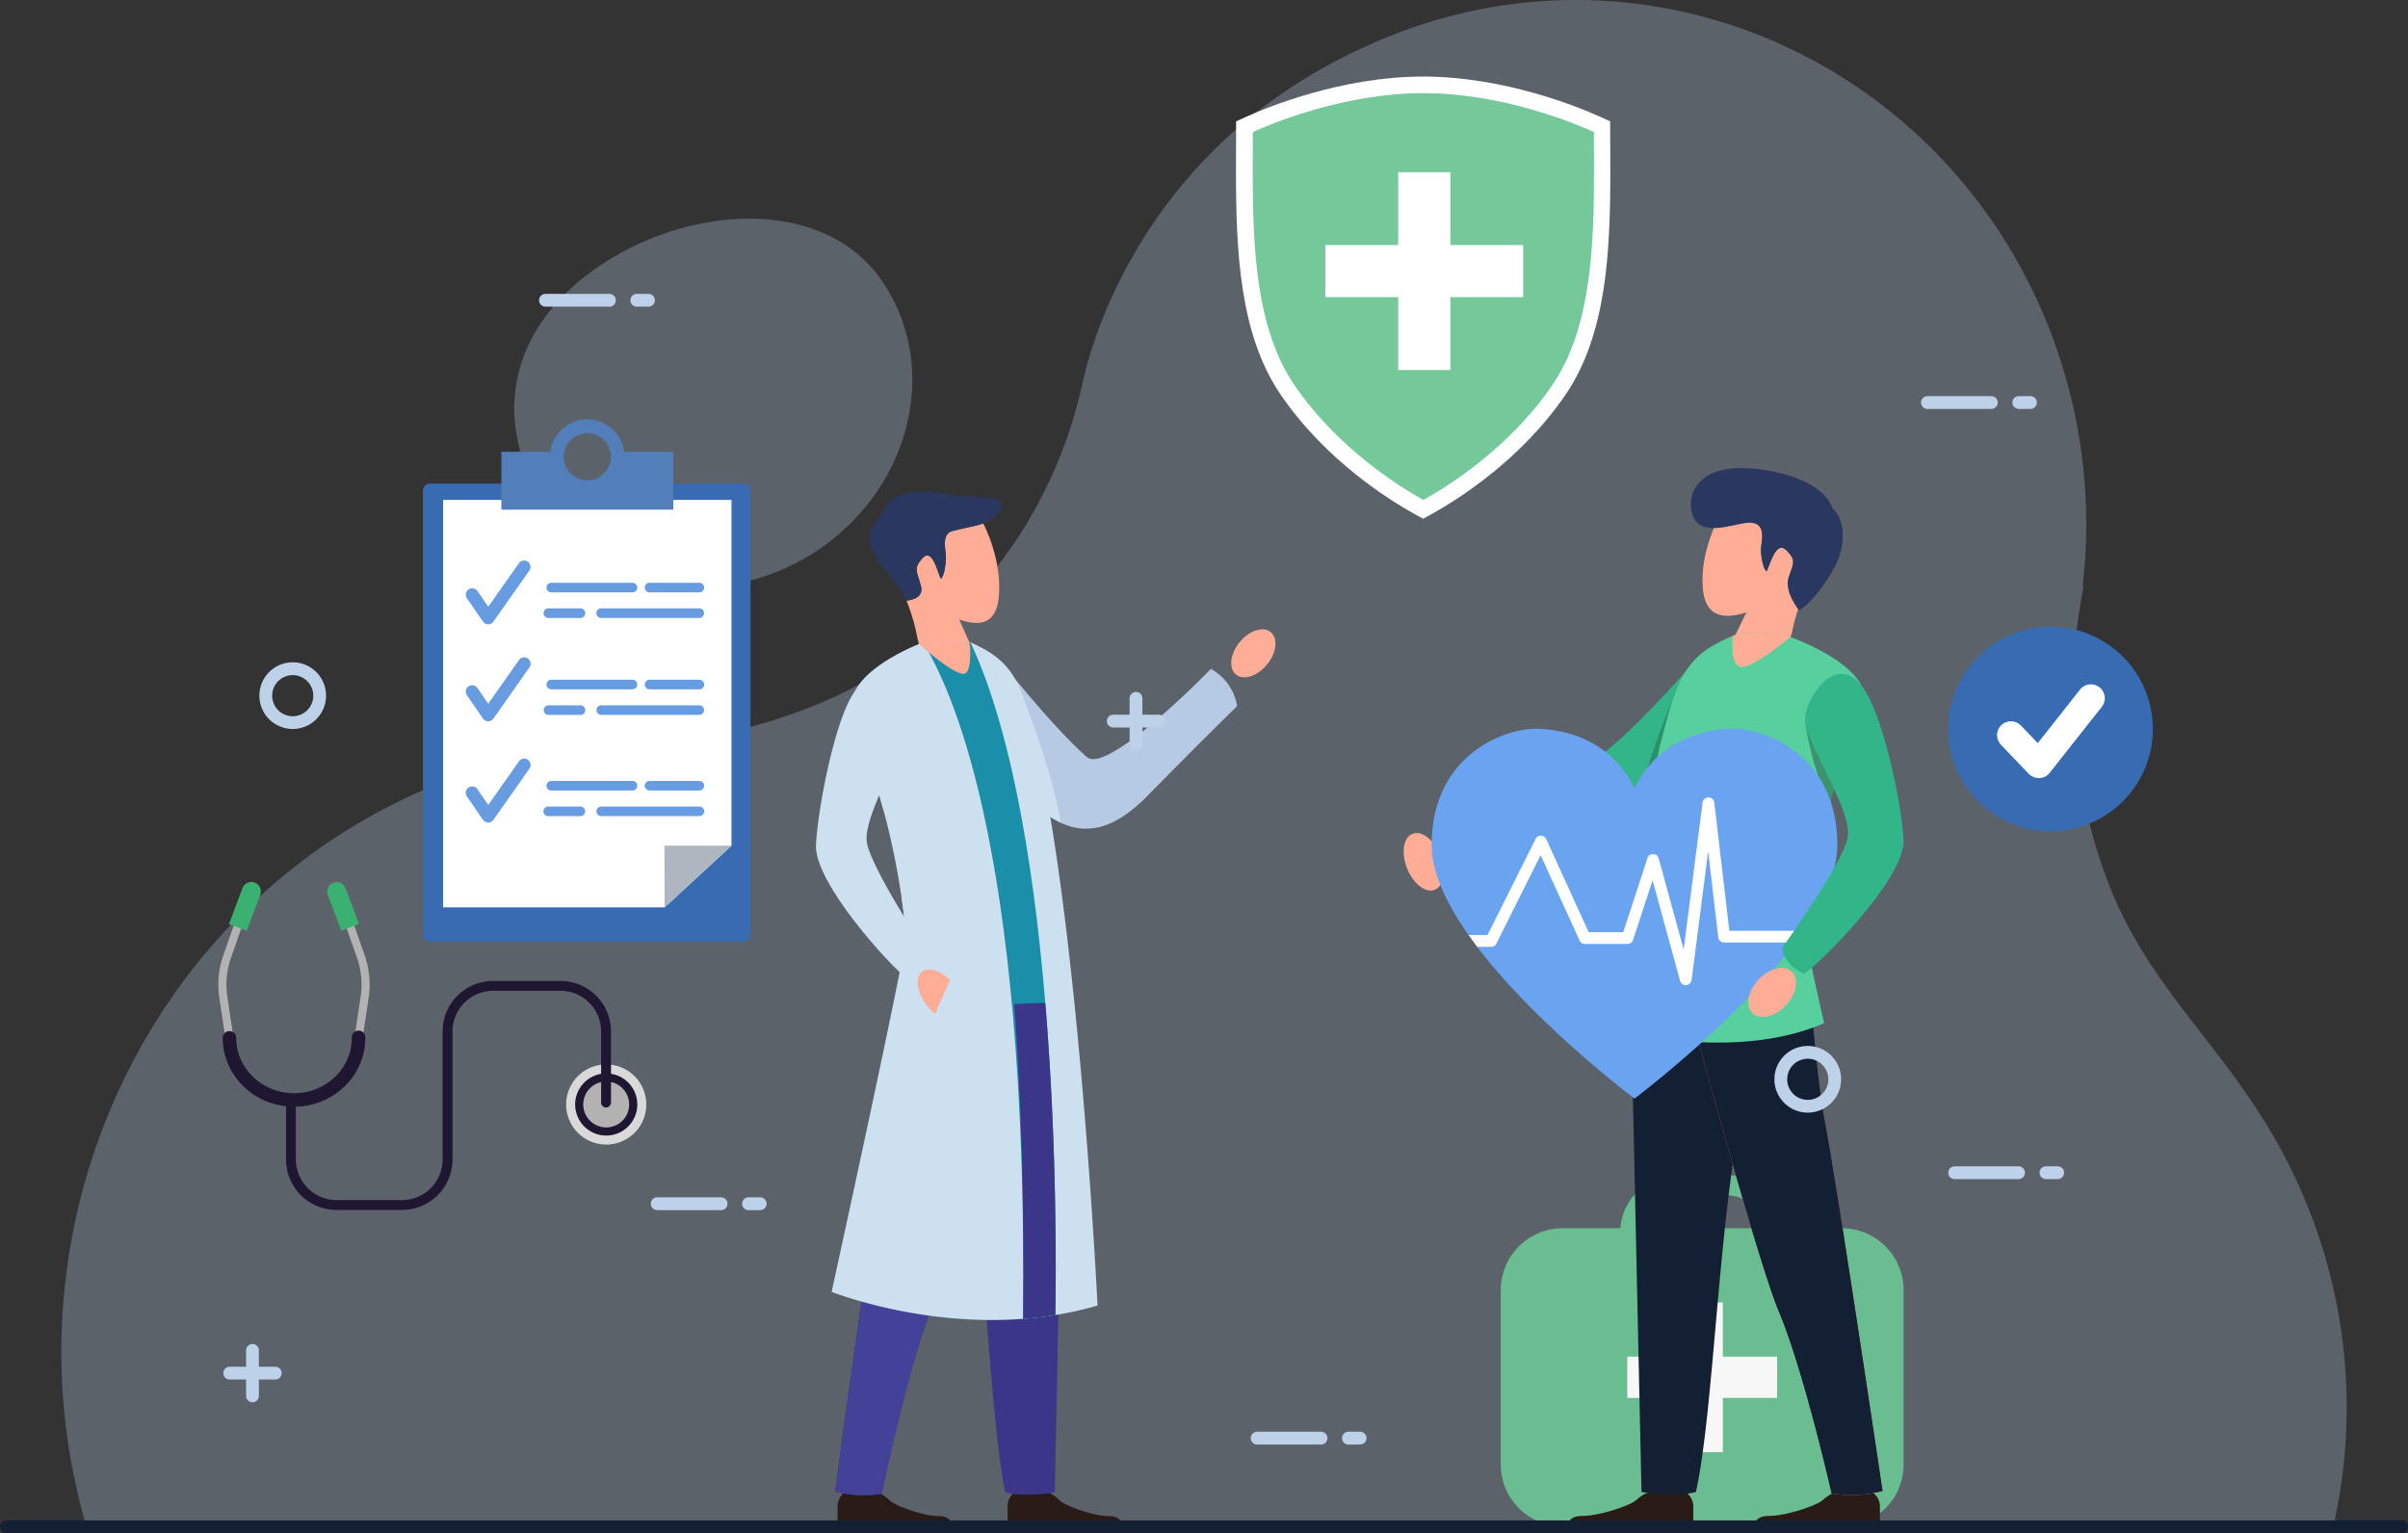 <svg xmlns="http://www.w3.org/2000/svg" xmlns:xlink="http://www.w3.org/1999/xlink" width="570" height="363.054" viewBox="0 0 570 363.054">
  <rect x="0" y="0" width="570" height="363.054" fill="#333333" stroke="none"/>
  <defs>
    <linearGradient id="linear-gradient" x1="-70.916" y1="0.5" x2="-69.916" y2="0.5" gradientUnits="objectBoundingBox">
      <stop offset="0" stop-color="#3d342b"/>
      <stop offset="1" stop-color="#291c17"/>
    </linearGradient>
    <linearGradient id="linear-gradient-2" x1="-67.958" x2="-66.958" xlink:href="#linear-gradient"/>
    <linearGradient id="linear-gradient-3" x1="-91.342" x2="-90.342" xlink:href="#linear-gradient"/>
    <linearGradient id="linear-gradient-4" x1="-91.312" x2="-90.312" xlink:href="#linear-gradient"/>
  </defs>
  <g id="Occucare_Mexico_1" transform="translate(-215.472 -989.003)">
    <g id="Group_295662" data-name="Group 295662" transform="translate(229.999 989.003)">
      <g id="Group_295575" data-name="Group 295575" transform="translate(0)" opacity="0.3">
        <g id="Group_295574" data-name="Group 295574" transform="translate(0)">
          <g id="Group_295573" data-name="Group 295573" transform="translate(107.201 51.766)">
            <path id="Path_100760" data-name="Path 100760" d="M219.3,146.434c21.594-15.28,27.773-43.68,13.806-63.424S187.03,65.35,165.44,80.63s-24.518,37.98-10.54,57.72S197.708,161.714,219.3,146.434Z" transform="translate(-146.352 -68.686)" fill="#bdd1e9"/>
          </g>
          <path id="Path_100761" data-name="Path 100761" d="M651.652,416.346a127.041,127.041,0,0,0-4.321-73.276c-13.863-37.824-37.615-50.208-49.234-81.915a127.035,127.035,0,0,1-5.245-68.688,1.6,1.6,0,0,0-.218-.186,126.86,126.86,0,0,0-6.9-58.1c-23.553-64.268-93.281-96.712-155.759-72.5-64.431,24.969-74.02,83.058-74.184,83.072-7.516,33.877-30.836,63.369-64.84,76.541-34.507,13.375-57.407,6.252-85.841,17.278C135.2,265.654,98.625,343.91,120.45,416.346Z" transform="translate(-114.158 -53.66)" fill="#bdd1e9"/>
        </g>
      </g>
      <g id="Group_295661" data-name="Group 295661" transform="translate(37.157 18.13)">
        <g id="Group_295576" data-name="Group 295576" transform="translate(303.558 260.122)">
          <path id="Path_100762" data-name="Path 100762" d="M297.064,147H283.441a13.661,13.661,0,0,0-13.589-12.559H258.241A13.643,13.643,0,0,0,244.666,147h-13.63a14.67,14.67,0,0,0-14.674,14.674v41.252A14.676,14.676,0,0,0,231.034,217.6h66.03a14.669,14.669,0,0,0,14.667-14.678V161.671A14.664,14.664,0,0,0,297.064,147Zm-38.823-7.792h11.612A8.912,8.912,0,0,1,278.66,147H249.433a8.923,8.923,0,0,1,8.808-7.795Z" transform="translate(-216.362 -134.441)" fill="#6abd90"/>
          <path id="Path_100763" data-name="Path 100763" d="M260.514,156.022h-12.84V143.185H237.9v12.836H225.06V165.8H237.9v12.84h9.779V165.8h12.84Z" transform="translate(-195.1 -113.057)" fill="#f7f7f7"/>
        </g>
        <path id="Path_100773" data-name="Path 100773" d="M302.9,75.016l-.024-6.08-2.287-1.04c-4.95-2.246-22.6-9.555-41.979-9.555S221.588,65.65,216.632,67.9l-2.294,1.037-.028,11.694c0,19.028.82,38.8,10.64,53.122C235.625,149.322,250.726,158.7,256.722,162l1.891,1.044L260.5,162c5.99-3.3,21.1-12.676,31.762-28.249,9.827-14.333,10.654-34.094,10.654-53.118Z" transform="translate(26.578 -58.341)" fill="#fff"/>
        <path id="Path_100774" data-name="Path 100774" d="M215.478,68.678c-.01,1.347-.034,9.183-.034,9.183,0,18.4.768,37.494,9.965,50.9,10.351,15.1,25.276,24.191,30.432,27.04,5.153-2.842,20.075-11.932,30.429-27.04,9.194-13.4,9.958-32.5,9.958-50.907l-.01-5.6s-.01-2.153-.01-3.569c-4.461-2.015-21.652-9.2-40.367-9.2S219.929,66.663,215.478,68.678Z" transform="translate(29.403 -55.562)" fill="rgba(58,177,112,0.7)"/>
        <path id="Path_100775" data-name="Path 100775" d="M267.2,82.157H249.96V64.915H237.611V82.157H220.375v12.35h17.236v17.241h12.352V94.507H267.2Z" transform="translate(41.674 -42.269)" fill="#fff"/>
        <g id="Group_295589" data-name="Group 295589" transform="translate(0 190.74)">
          <g id="Group_295579" data-name="Group 295579" transform="translate(82.326 43.159)">
            <path id="Path_100776" data-name="Path 100776" d="M148.846,136.312a9.488,9.488,0,1,0,9.488-9.486,9.488,9.488,0,0,0-9.488,9.486Z" transform="translate(-148.846 -126.826)" fill="#d9d9d9"/>
            <path id="Path_100777" data-name="Path 100777" d="M149.466,134.8a7.354,7.354,0,1,0,7.354-7.354,7.354,7.354,0,0,0-7.354,7.354Z" transform="translate(-147.33 -125.313)" fill="#1f1632"/>
            <path id="Path_100778" data-name="Path 100778" d="M150.023,133.438A5.434,5.434,0,1,0,155.459,128,5.434,5.434,0,0,0,150.023,133.438Z" transform="translate(-145.969 -123.951)" fill="#b2b2b2"/>
          </g>
          <g id="Group_295582" data-name="Group 295582" transform="translate(16.027 23.394)">
            <g id="Group_295581" data-name="Group 295581">
              <g id="Group_295580" data-name="Group 295580">
                <path id="Path_100779" data-name="Path 100779" d="M194.565,121.088a11.971,11.971,0,0,1,11.956,11.956v16.837a1.171,1.171,0,1,1-2.342,0V133.044a9.624,9.624,0,0,0-9.614-9.621H178.61a9.625,9.625,0,0,0-9.61,9.621v30.319a11.955,11.955,0,0,1-11.949,11.949h-15.5A11.955,11.955,0,0,1,129.6,163.363V149.881a1.164,1.164,0,1,1,2.328,0v13.482a9.633,9.633,0,0,0,9.621,9.614h15.5a9.619,9.619,0,0,0,9.61-9.614V133.044a11.966,11.966,0,0,1,11.949-11.956Z" transform="translate(-129.6 -121.088)" fill="#1f1632"/>
              </g>
            </g>
          </g>
          <g id="Group_295588" data-name="Group 295588">
            <g id="Group_295584" data-name="Group 295584">
              <g id="Group_295583" data-name="Group 295583" transform="translate(0 9.326)">
                <path id="Path_100780" data-name="Path 100780" d="M129.958,117.059a.96.96,0,0,1,.568,1.237l-.513,1.392-2.122,6.09a19.214,19.214,0,0,0-.844,8.7l.62,4.171.961,6.465a.956.956,0,1,1-1.888.3l-.971-6.479-.623-4.164a21.059,21.059,0,0,1,.916-9.565l2.16-6.176.5-1.385a.974.974,0,0,1,1.236-.586Z" transform="translate(-124.955 -117.004)" fill="#b2b2b2"/>
              </g>
              <path id="Path_100781" data-name="Path 100781" d="M125.676,124.223l3.179-8.47a2.249,2.249,0,1,1,4.213,1.574l-3.186,8.47Z" transform="translate(-123.16 -114.29)" fill="#3ab170"/>
            </g>
            <g id="Group_295586" data-name="Group 295586" transform="translate(25.771 0.004)">
              <g id="Group_295585" data-name="Group 295585" transform="translate(4.417 9.322)">
                <path id="Path_100782" data-name="Path 100782" d="M134.334,117.059a.964.964,0,0,0-.565,1.237l.506,1.392,2.136,6.09a19.356,19.356,0,0,1,.84,8.7l-.623,4.171-.975,6.465a.957.957,0,0,0,.813,1.088.926.926,0,0,0,1.082-.792l.978-6.479.623-4.164a21.248,21.248,0,0,0-.913-9.565l-2.167-6.176-.506-1.385a.965.965,0,0,0-1.229-.582Z" transform="translate(-133.709 -117.004)" fill="#b2b2b2"/>
              </g>
              <path id="Path_100783" data-name="Path 100783" d="M139.955,124.223l-3.179-8.47a2.245,2.245,0,1,0-4.206,1.574l3.19,8.47Z" transform="translate(-132.427 -114.294)" fill="#3ab170"/>
            </g>
            <g id="Group_295587" data-name="Group 295587" transform="translate(1.035 35.27)">
              <path id="Path_100784" data-name="Path 100784" d="M128.446,126.137c0,7.227,6.142,13.1,13.678,13.1a13.911,13.911,0,0,0,9.7-3.854,12.761,12.761,0,0,0,3.985-9.245,1.6,1.6,0,1,1,3.19,0,15.911,15.911,0,0,1-4.956,11.542,17.089,17.089,0,0,1-11.919,4.75c-9.307,0-16.878-7.306-16.878-16.293a1.6,1.6,0,0,1,3.2,0Z" transform="translate(-125.246 -124.537)" fill="#1f1632"/>
            </g>
          </g>
        </g>
        <g id="Group_295600" data-name="Group 295600" transform="translate(141.455 98.243)">
          <path id="Path_100790" data-name="Path 100790" d="M179.558,114.086s11.984,15.277,20.122,22.373c3.665,3.436,19.525-10.785,29.378-20.83a12.306,12.306,0,0,1,6.214,8.81s-8.539,8.323-21.211,21.225c-10.941,11.17-20.407,10.5-31.67-3.077S179.558,114.086,179.558,114.086Z" transform="translate(-135.566 -73.619)" fill="#b6cae3"/>
          <path id="Path_100791" data-name="Path 100791" d="M190.768,115.717c-2.163,2.852-2.356,6.237-.432,7.528s5.218.028,7.381-2.825,2.37-6.237.441-7.528S192.922,112.855,190.768,115.717Z" transform="translate(-90.703 -79.746)" fill="#ffad97"/>
          <path id="Path_100792" data-name="Path 100792" d="M188.24,148.058C185.7,133.218,178,115.19,178,115.19l.57,15.552.795,10.436a29.016,29.016,0,0,0,8.875,6.88Z" transform="translate(-130.276 -69.652)" fill="#cde0ef"/>
          <g id="Group_295595" data-name="Group 295595" transform="translate(45.358 231.772)">
            <path id="Path_100793" data-name="Path 100793" d="M177.875,156.113v7.132h6.768v-7.509Z" transform="translate(-176.072 -155.736)" fill="#ffad97"/>
            <path id="Path_100794" data-name="Path 100794" d="M179.28,156.85a4.143,4.143,0,0,0-1.8,3.578V165.6h27.159s.5-3.041-3.234-3.041-10.261-2.467-11.5-3.624c-1.552-1.5-2.678-2.081-3.863-2.081Z" transform="translate(-177.477 -151.735)" fill="url(#linear-gradient)"/>
          </g>
          <g id="Group_295596" data-name="Group 295596" transform="translate(5.122 231.772)">
            <path id="Path_100795" data-name="Path 100795" d="M169.111,156.113v7.132h6.764v-7.509Z" transform="translate(-167.325 -155.736)" fill="#ffad97"/>
            <path id="Path_100796" data-name="Path 100796" d="M170.505,156.85a4.148,4.148,0,0,0-1.782,3.578V165.6h27.159s.487-3.041-3.238-3.041-10.27-2.467-11.483-3.624c-1.571-1.5-2.687-2.081-3.89-2.081Z" transform="translate(-168.72 -151.735)" fill="url(#linear-gradient-2)"/>
          </g>
          <path id="Path_100797" data-name="Path 100797" d="M207.46,138.958l-2.6,129.825s-7.041,1.286-11.745,0c-3.918-19.3-4.814-64.859-10.44-92.85s-9.705-33.782-9.705-46.331S207.46,138.958,207.46,138.958Z" transform="translate(-148.32 -31.817)" fill="#3b3687"/>
          <g id="Group_295597" data-name="Group 295597" transform="translate(4.542 93.104)">
            <path id="Path_100798" data-name="Path 100798" d="M214.74,137.623s-18.317,75.2-23.765,89.359-11.382,42.748-11.382,42.748a25.1,25.1,0,0,1-11-.565S178.28,198.1,181,182.644c2.728-15.419,3.748-49.2,7.152-55.646S214.74,137.623,214.74,137.623Z" transform="translate(-168.593 -125.544)" fill="#3b3687"/>
            <path id="Path_100799" data-name="Path 100799" d="M214.74,137.623s-18.317,75.2-23.765,89.359-11.382,42.748-11.382,42.748a25.1,25.1,0,0,1-11-.565S178.28,198.1,181,182.644c2.728-15.419,3.748-49.2,7.152-55.646S214.74,137.623,214.74,137.623Z" transform="translate(-168.593 -125.544)" fill="#3b3687"/>
            <path id="Path_100800" data-name="Path 100800" d="M214.74,137.623s-18.317,75.2-23.765,89.359-11.382,42.748-11.382,42.748a25.1,25.1,0,0,1-11-.565S178.28,198.1,181,182.644c2.728-15.419,3.748-49.2,7.152-55.646S214.74,137.623,214.74,137.623Z" transform="translate(-168.593 -125.544)" fill="#444199"/>
          </g>
          <g id="Group_295599" data-name="Group 295599" transform="translate(12.669)">
            <g id="Group_295598" data-name="Group 295598">
              <path id="Path_100801" data-name="Path 100801" d="M194.134,124.31c.79-9.131-3.711-17.394-3.711-17.394-1.4.638-4.878,1.157-7.3,1.81s-1.722,3.978-1.539,5.571c.161,1.589-.377,5.305-1.194,5.737-.809-1.7-2-7.395-4.327-4.864-2.31,2.522-1.236,3.257-.372,6.559s-3.417,3.472-3.417,3.472c3.054,7.721,2.191,10.045,3.739,11.644,3.5,3.624,12.723,5.7,11.552-.863-1.617-3.67-2.816-6.3-2.816-6.3C191.18,131.99,193.651,129.3,194.134,124.31Z" transform="translate(-163.505 -99.382)" fill="#ffad97"/>
              <path id="Path_100802" data-name="Path 100802" d="M197.283,112.811s4.533-1.713,4.579-4.34-6.485-1.364-12.231-2.425c-5.741-1.038-14.248-2.214-16.636,5.154,0,0-3.776,2.985-2.278,7.3s5.613,7,8.419,12.6c0,0,4.281-.184,3.417-3.472s-1.938-4.037.372-6.559c2.329-2.531,3.518,3.165,4.327,4.864.818-.432,1.355-4.148,1.194-5.737-.184-1.594-.891-4.915,1.539-5.571S195.882,113.449,197.283,112.811Z" transform="translate(-170.366 -105.276)" fill="#2a375e"/>
            </g>
          </g>
          <path id="Path_100803" data-name="Path 100803" d="M189.09,113.823s-11.915,4.556-15.18,11.221,8.112,19.135,12.153,57.432c.3,2.816-17.647,84.72-17.647,84.72s31.261,12.535,62.949,3.238c0,0-4.391-89.773-14.776-134-3.381-14.381-5.728-18.85-15.6-23.149a30.577,30.577,0,0,0-11.9.538Z" transform="translate(-164.701 -77.696)" fill="#cde0ef"/>
          <path id="Path_100804" data-name="Path 100804" d="M177.947,117.5l-7.312,12.236.009.018c.666,2.136,1.369,4.478,2.058,7.014a73.769,73.769,0,0,0,5.245-19.268Z" transform="translate(-156.728 -61.366)" fill="#cde0ef"/>
          <path id="Path_100805" data-name="Path 100805" d="M176.962,140.478a13.177,13.177,0,0,1-1.764-1.837c-2.558-3.252-3.119-6.936-1.24-8.254,1.543-1.107,4.258-.188,6.6,1.98Z" transform="translate(-148.784 -16.741)" fill="#ffad97"/>
          <path id="Path_100806" data-name="Path 100806" d="M173.165,113.559c5.6,9.421,24.665,45.876,23.526,159.882,2.5-.179,5.057-.5,7.625-.9.321-17.955.955-114.112-20.063-159.234-.11-.055-.216-.1-.331-.156C180.96,112.7,175.232,113.343,173.165,113.559Z" transform="translate(-147.638 -77.551)" fill="#1b8ea9"/>
          <path id="Path_100807" data-name="Path 100807" d="M172.923,113.773c2.287,2.1,8.084,6.968,10.436,7.087,2.3.124,1.64-7.482,1.433-7.574a32.275,32.275,0,0,0-11.869.487Z" transform="translate(-148.507 -77.692)" fill="#ffad97"/>
          <path id="Path_100808" data-name="Path 100808" d="M187.582,205.548c.165-9.393.413-40.2-2.388-73.913l-7.372.3c1.557,20.187,2.434,44.7,2.136,74.514C182.461,206.273,185.015,205.956,187.582,205.548Z" transform="translate(-130.904 -10.563)" fill="#3b3687"/>
          <path id="Path_100809" data-name="Path 100809" d="M172.014,126.17c.321,2.163.615,4.4.886,6.756l4.713,5.76Z" transform="translate(-151.773 -30.199)" fill="#cde0ef"/>
          <path id="Path_100810" data-name="Path 100810" d="M176.815,117.591c-4.538,5.966-8.731,27.288-9.2,36.332-.446,9.044,17.872,28.978,21.5,31.587,0,0,4.538-2.2,4.69-6.155,0,0-13.077-19.806-14.128-25.924s8.323-20.913,9.149-27.058C189.446,121.826,182.759,109.8,176.815,117.591Z" transform="translate(-167.607 -70.243)" fill="#cde0ef"/>
        </g>
        <g id="Group_295612" data-name="Group 295612" transform="translate(280.576 92.689)">
          <path id="Path_100811" data-name="Path 100811" d="M247.051,113.734s-13.155,15.405-22.084,22.557c-4.028,3.454-29.69-3.734-15.791,9.274,12.006,11.249,22.4,10.587,34.756-3.114C256.31,128.763,247.051,113.734,247.051,113.734Z" transform="translate(-176.965 -69.329)" fill="#33b58a"/>
          <path id="Path_100812" data-name="Path 100812" d="M210.881,147.981c2.793-14.951,11.253-33.135,11.253-33.135l-.643,15.681-.85,10.514a31.7,31.7,0,0,1-9.76,6.94Z" transform="translate(-156.145 -65.334)" opacity="0.2"/>
          <g id="Group_295601" data-name="Group 295601" transform="translate(38.738 237.22)">
            <path id="Path_100813" data-name="Path 100813" d="M219.266,156.09v7.2h-7.419v-7.571Z" transform="translate(-191.409 -155.714)" fill="#ffad97"/>
            <path id="Path_100814" data-name="Path 100814" d="M235.256,156.834a4.149,4.149,0,0,1,1.966,3.615v5.2h-29.8s-.542-3.068,3.55-3.068,11.262-2.476,12.617-3.661c1.713-1.507,2.935-2.09,4.249-2.09Z" transform="translate(-207.398 -151.686)" fill="url(#linear-gradient-3)"/>
          </g>
          <g id="Group_295602" data-name="Group 295602" transform="translate(82.904 237.22)">
            <path id="Path_100815" data-name="Path 100815" d="M228.889,156.09v7.2h-7.423v-7.571Z" transform="translate(-201.017 -155.714)" fill="#ffad97"/>
            <path id="Path_100816" data-name="Path 100816" d="M244.886,156.834a4.15,4.15,0,0,1,1.961,3.615v5.2H217.038s-.547-3.068,3.546-3.068,11.281-2.476,12.617-3.661c1.718-1.507,2.949-2.09,4.262-2.09Z" transform="translate(-217.014 -151.686)" fill="url(#linear-gradient-4)"/>
          </g>
          <path id="Path_100817" data-name="Path 100817" d="M210.6,138.8l2.848,130.858s7.726,1.3,12.884,0c4.313-19.466,5.287-65.379,11.46-93.585s10.661-34.049,10.661-46.7S210.6,138.8,210.6,138.8Z" transform="translate(-157.147 -27.198)" fill="#131f32"/>
          <g id="Group_295603" data-name="Group 295603" transform="translate(62.737 97.451)">
            <path id="Path_100818" data-name="Path 100818" d="M212.623,137.458s20.09,75.8,26.07,90.062,12.493,43.088,12.493,43.088a29.822,29.822,0,0,0,12.057-.574s-10.624-71.616-13.6-87.2c-3.008-15.548-4.129-49.592-7.868-56.091S212.623,137.458,212.623,137.458Z" transform="translate(-212.623 -125.277)" fill="#ffbf00"/>
            <path id="Path_100819" data-name="Path 100819" d="M212.623,137.458s20.09,75.8,26.07,90.062,12.493,43.088,12.493,43.088a29.822,29.822,0,0,0,12.057-.574s-10.624-71.616-13.6-87.2c-3.008-15.548-4.129-49.592-7.868-56.091S212.623,137.458,212.623,137.458Z" transform="translate(-212.623 -125.277)" fill="#3b3687"/>
            <path id="Path_100820" data-name="Path 100820" d="M212.623,137.458s20.09,75.8,26.07,90.062,12.493,43.088,12.493,43.088a29.822,29.822,0,0,0,12.057-.574s-10.624-71.616-13.6-87.2c-3.008-15.548-4.129-49.592-7.868-56.091S212.623,137.458,212.623,137.458Z" transform="translate(-212.623 -125.277)" fill="#131f32"/>
          </g>
          <g id="Group_295605" data-name="Group 295605" transform="translate(67.966)">
            <g id="Group_295604" data-name="Group 295604">
              <path id="Path_100821" data-name="Path 100821" d="M214.466,124.045c-.868-9.2,4.083-17.537,4.083-17.537,1.53.643,5.337,1.167,8.01,1.819s1.892,4.01,1.681,5.617c-.174,1.612.418,5.356,1.318,5.787.877-1.7,2.186-7.455,4.745-4.9,2.535,2.54,1.36,3.275.4,6.6-.937,3.325,3.757,3.509,3.757,3.509-3.344,7.776-2.4,10.119-4.1,11.731-3.844,3.652-13.963,5.751-12.682-.868,1.787-3.707,3.1-6.352,3.1-6.352C217.709,131.779,215.008,129.06,214.466,124.045Z" transform="translate(-211.597 -95.294)" fill="#ffad97"/>
              <path id="Path_100822" data-name="Path 100822" d="M216.528,117.831c-4.166-1.511-5.172-13.242,8.2-13.747,6.375-.248,20.017,2.154,22.635,9.572,0,0,3.606,2.7,1.92,10.1-1.029,4.524-6.885,12.581-9.917,13.972,0,0-3.44-4.193-2.5-7.519.965-3.33,2.14-4.065-.4-6.6-2.558-2.554-3.867,3.2-4.745,4.9-.9-.432-1.493-4.175-1.318-5.787.211-1.608.983-4.951-1.681-5.617S220.69,119.346,216.528,117.831Z" transform="translate(-213.761 -104.067)" fill="#2a375e"/>
            </g>
          </g>
          <path id="Path_100823" data-name="Path 100823" d="M259.045,204.881c-2.728-12.066-4.717-21.308-4.611-22.212,4.437-38.6,16.926-51.163,13.343-57.892s-16.659-11.3-16.659-11.3a36.265,36.265,0,0,0-13.054-.537c-10.84,4.322-13.407,8.837-17.119,23.333-4.791,18.7-8.4,45.49-11.005,70.3C217.11,208.307,240.461,212.937,259.045,204.881Z" transform="translate(-159.526 -73.436)" fill="#57d09e"/>
          <path id="Path_100824" data-name="Path 100824" d="M219.663,117.174l8.024,12.314-.014.028c-.73,2.145-1.5,4.506-2.255,7.069a69.257,69.257,0,0,1-5.755-19.411Z" transform="translate(-124.59 -56.969)" opacity="0.3"/>
          <path id="Path_100825" data-name="Path 100825" d="M229.657,113.422c-2.512,2.108-8.865,7.027-11.455,7.142-2.526.115-2.393-4.979-2.209-7.363.216-.092.413-.184.638-.271A38.325,38.325,0,0,1,229.657,113.422Z" transform="translate(-138.093 -73.431)" fill="#ffad97"/>
          <path id="Path_100826" data-name="Path 100826" d="M224.7,125.912q-.524,3.273-.974,6.812l-5.172,5.81Z" transform="translate(-128.561 -25.572)" fill="#d9d9d9"/>
          <path id="Path_100827" data-name="Path 100827" d="M207.908,128.95c1.18,3.725.239,7.1-2.085,7.51s-5.163-2.3-6.348-6.04-.253-7.1,2.085-7.5C203.875,122.51,206.728,125.211,207.908,128.95Z" transform="translate(-198.961 -36.46)" fill="#ffad97"/>
          <g id="Group_295610" data-name="Group 295610" transform="translate(6.632 61.739)">
            <path id="Path_100828" data-name="Path 100828" d="M279.628,159.067l1.974-2.772-11.3-24.661-7.32-11.608-9.465,3.534-30.9,2.647-18.162,13.878-2.149,17.206,2.032,2.79,19.543,9.141L253.4,173.5Z" transform="translate(-193.582 -108.463)" fill="#fff"/>
            <g id="Group_295609" data-name="Group 295609">
              <g id="Group_295608" data-name="Group 295608">
                <g id="Group_295606" data-name="Group 295606" transform="translate(10.757 29.001)">
                  <path id="Path_100829" data-name="Path 100829" d="M259.833,144.206l-2.388-20.384L253.522,154.3a1.448,1.448,0,0,1-1.291,1.222h-.092a1.4,1.4,0,0,1-1.35-1.024l-6.5-23.783L239.665,144.8a1.378,1.378,0,0,1-1.3.969h-10.1a1.369,1.369,0,0,1-1.254-.808l-9.228-20.214L207.32,145.669a1.4,1.4,0,0,1-1.24.772h-3.33c12.452,16.393,31.867,31.784,36.7,35.514l.565.423.551-.423c4.933-3.8,25.065-19.76,37.475-36.529h-16.83A1.376,1.376,0,0,1,259.833,144.206Z" transform="translate(-202.75 -123.822)" fill="#6aa3ef"/>
                </g>
                <g id="Group_295607" data-name="Group 295607">
                  <path id="Path_100830" data-name="Path 100830" d="M271.987,117.508c-6.9,0-17.927,2.549-23.558,14.064-5.64-11.515-16.65-14.064-23.572-14.064-7.115,0-24.449,6.118-24.449,27.522,0,6.55,3.569,13.977,8.727,21.308h4.492l11.386-22.754a1.342,1.342,0,0,1,1.268-.767,1.4,1.4,0,0,1,1.24.8l10.05,22.052h8.18l5.741-17.537a1.39,1.39,0,0,1,2.659.069l5.9,21.551,4.488-34.8a1.4,1.4,0,0,1,2.77,0l3.56,30.384h17.555c4.786-7.014,8.01-14.06,8.01-20.311C296.436,123.626,279.12,117.508,271.987,117.508Z" transform="translate(-200.408 -117.508)" fill="#6aa3ef"/>
                </g>
              </g>
            </g>
          </g>
          <g id="Group_295611" data-name="Group 295611" transform="translate(81.577 48.754)">
            <path id="Path_100831" data-name="Path 100831" d="M237.116,117.267c4.979,6.012,9.581,27.5,10.091,36.612s-19.6,29.217-23.59,31.844c0,0-4.974-2.223-5.144-6.205,0,0,14.353-19.971,15.5-26.126,1.167-6.178-9.136-21.069-10.036-27.26C223.254,121.539,230.594,109.408,237.116,117.267Z" transform="translate(-210.443 -114.681)" fill="#33b58a"/>
            <path id="Path_100832" data-name="Path 100832" d="M218.465,133.4c2.241-2.949,5.838-4.35,8-3.114,2.136,1.24,2.085,4.639-.174,7.592-2.237,2.949-5.815,4.359-7.987,3.114S216.21,136.354,218.465,133.4Z" transform="translate(-216.723 -60.223)" fill="#ffad97"/>
          </g>
        </g>
        <g id="Group_295632" data-name="Group 295632" transform="translate(48.439 81.158)">
          <g id="Group_295613" data-name="Group 295613">
            <path id="Rectangle_152367" data-name="Rectangle 152367" d="M1.588,0H75.94a1.587,1.587,0,0,1,1.587,1.587V106.843a1.587,1.587,0,0,1-1.587,1.587H1.587A1.587,1.587,0,0,1,0,106.843V1.588A1.588,1.588,0,0,1,1.588,0Z" transform="translate(0 15.221)" fill="#376cb2"/>
            <path id="Path_100833" data-name="Path 100833" d="M208.648,169.9l-15.827,14.6H140.394V88.019h68.254Z" transform="translate(-135.621 -68.951)" fill="#fff"/>
            <path id="Path_100834" data-name="Path 100834" d="M173.47,90.153a8.8,8.8,0,0,0-17.46,0H144.4v13.689h40.694V90.153ZM164.742,96.9a5.566,5.566,0,1,1,5.566-5.563,5.566,5.566,0,0,1-5.566,5.563Z" transform="translate(-125.84 -82.461)" fill="#527fba"/>
            <path id="Path_100835" data-name="Path 100835" d="M171.482,111.789H155.6l.057,14.6Z" transform="translate(-98.455 -10.843)" fill="#aeb7c0"/>
          </g>
          <g id="Group_295619" data-name="Group 295619" transform="translate(10.147 80.326)">
            <g id="Group_295614" data-name="Group 295614" transform="translate(19.085 5.295)">
              <path id="Path_100836" data-name="Path 100836" d="M148.628,107.34a1.133,1.133,0,0,0,0,2.267h19.224a1.133,1.133,0,1,0,0-2.267Z" transform="translate(-147.495 -107.34)" fill="#679ce0"/>
            </g>
            <g id="Group_295615" data-name="Group 295615" transform="translate(42.357 5.295)">
              <path id="Path_100837" data-name="Path 100837" d="M155.387,107.34a1.133,1.133,0,0,0,0,2.267h11.78a1.133,1.133,0,1,0,0-2.267Z" transform="translate(-154.253 -107.34)" fill="#679ce0"/>
            </g>
            <g id="Group_295616" data-name="Group 295616" transform="translate(18.362 11.351)">
              <path id="Path_100838" data-name="Path 100838" d="M148.432,109.1a1.137,1.137,0,1,0,0,2.273h7.6a1.137,1.137,0,0,0,0-2.273Z" transform="translate(-147.261 -109.099)" fill="#679ce0"/>
            </g>
            <g id="Group_295617" data-name="Group 295617" transform="translate(30.923 11.351)">
              <path id="Path_100839" data-name="Path 100839" d="M152.056,109.1a1.137,1.137,0,0,0,0,2.273h23.223a1.137,1.137,0,1,0,0-2.273Z" transform="translate(-150.953 -109.099)" fill="#679ce0"/>
            </g>
            <g id="Group_295618" data-name="Group 295618">
              <path id="Path_100840" data-name="Path 100840" d="M154.529,106.451s-5.446,7.736-7.264,10.327c-1.119-1.626-2.552-3.7-2.552-3.7a1.514,1.514,0,1,0-2.49,1.722L146,120.284a1.513,1.513,0,0,0,2.487.014L157,108.2a1.528,1.528,0,0,0-.369-2.118,1.509,1.509,0,0,0-2.1.371Z" transform="translate(-141.954 -105.806)" fill="#679ce0"/>
            </g>
          </g>
          <g id="Group_295625" data-name="Group 295625" transform="translate(10.149 56.357)">
            <g id="Group_295620" data-name="Group 295620" transform="translate(19.083 5.3)">
              <path id="Path_100841" data-name="Path 100841" d="M148.628,100.383a1.133,1.133,0,0,0,0,2.267h19.224a1.133,1.133,0,1,0,0-2.267Z" transform="translate(-147.495 -100.383)" fill="#679ce0"/>
            </g>
            <g id="Group_295621" data-name="Group 295621" transform="translate(42.355 5.3)">
              <path id="Path_100842" data-name="Path 100842" d="M155.387,100.383a1.133,1.133,0,0,0,0,2.267h11.78a1.133,1.133,0,1,0,0-2.267Z" transform="translate(-154.253 -100.383)" fill="#679ce0"/>
            </g>
            <g id="Group_295622" data-name="Group 295622" transform="translate(18.398 11.356)">
              <path id="Path_100843" data-name="Path 100843" d="M148.432,102.141a1.134,1.134,0,0,0,0,2.267h7.6a1.133,1.133,0,1,0,0-2.267Z" transform="translate(-147.299 -102.141)" fill="#679ce0"/>
            </g>
            <g id="Group_295623" data-name="Group 295623" transform="translate(30.891 11.356)">
              <path id="Path_100844" data-name="Path 100844" d="M152.056,102.141a1.134,1.134,0,0,0,0,2.267h23.223a1.133,1.133,0,1,0,0-2.267Z" transform="translate(-150.923 -102.141)" fill="#679ce0"/>
            </g>
            <g id="Group_295624" data-name="Group 295624">
              <path id="Path_100845" data-name="Path 100845" d="M154.529,99.486s-5.446,7.743-7.264,10.334c-1.119-1.626-2.552-3.7-2.552-3.7a1.512,1.512,0,1,0-2.49,1.715L146,113.326a1.522,1.522,0,0,0,2.487.014L157,101.229a1.514,1.514,0,0,0-2.477-1.743Z" transform="translate(-141.956 -98.843)" fill="#679ce0"/>
            </g>
          </g>
          <g id="Group_295631" data-name="Group 295631" transform="translate(10.148 33.402)">
            <g id="Group_295626" data-name="Group 295626" transform="translate(19.082 5.298)">
              <path id="Path_100846" data-name="Path 100846" d="M148.628,93.718a1.135,1.135,0,0,0,0,2.27h19.224a1.135,1.135,0,0,0,0-2.27Z" transform="translate(-147.493 -93.718)" fill="#679ce0"/>
            </g>
            <g id="Group_295627" data-name="Group 295627" transform="translate(42.354 5.298)">
              <path id="Path_100847" data-name="Path 100847" d="M155.387,93.718a1.135,1.135,0,0,0,0,2.27h11.78a1.135,1.135,0,0,0,0-2.27Z" transform="translate(-154.252 -93.718)" fill="#679ce0"/>
            </g>
            <g id="Group_295628" data-name="Group 295628" transform="translate(18.397 11.353)">
              <path id="Path_100848" data-name="Path 100848" d="M148.432,95.476a1.135,1.135,0,0,0,0,2.27h7.6a1.135,1.135,0,0,0,0-2.27Z" transform="translate(-147.297 -95.476)" fill="#679ce0"/>
            </g>
            <g id="Group_295629" data-name="Group 295629" transform="translate(30.89 11.353)">
              <path id="Path_100849" data-name="Path 100849" d="M152.056,95.476a1.135,1.135,0,0,0,0,2.27h23.223a1.135,1.135,0,0,0,0-2.27Z" transform="translate(-150.921 -95.476)" fill="#679ce0"/>
            </g>
            <g id="Group_295630" data-name="Group 295630">
              <path id="Path_100850" data-name="Path 100850" d="M154.529,92.823s-5.446,7.74-7.264,10.33l-2.552-3.7a1.513,1.513,0,1,0-2.49,1.719L146,106.66a1.54,1.54,0,0,0,1.24.658,1.515,1.515,0,0,0,1.247-.648L157,94.562a1.514,1.514,0,0,0-2.477-1.74Z" transform="translate(-141.955 -92.178)" fill="#679ce0"/>
            </g>
          </g>
        </g>
        <g id="Group_295635" data-name="Group 295635" transform="translate(409.488 130.258)">
          <path id="Path_100851" data-name="Path 100851" d="M277.817,129.435A24.215,24.215,0,1,1,253.606,105.2,24.215,24.215,0,0,1,277.817,129.435Z" transform="translate(-229.387 -105.2)" fill="#376cb2"/>
          <g id="Group_295634" data-name="Group 295634" transform="translate(11.584 13.671)">
            <g id="Group_295633" data-name="Group 295633">
              <path id="Path_100852" data-name="Path 100852" d="M252.336,110.414s-6.906,8.759-9.975,12.648c-1.894-1.977-3.958-4.123-3.958-4.123a3.282,3.282,0,1,0-4.74,4.54l6.569,6.851a3.293,3.293,0,0,0,2.532,1,3.251,3.251,0,0,0,2.411-1.237l12.318-15.6a3.287,3.287,0,1,0-5.156-4.078Z" transform="translate(-232.751 -109.167)" fill="#fff"/>
            </g>
          </g>
        </g>
        <g id="Group_295637" data-name="Group 295637" transform="translate(368.34 229.528)">
          <g id="Group_295636" data-name="Group 295636">
            <path id="Path_100853" data-name="Path 100853" d="M235.221,133.448a7.893,7.893,0,1,0,7.895-7.891,7.893,7.893,0,0,0-7.895,7.891Zm3.028,0a4.867,4.867,0,1,1,4.867,4.871,4.867,4.867,0,0,1-4.867-4.871Z" transform="translate(-235.221 -125.557)" fill="#bdd1e9"/>
          </g>
        </g>
        <g id="Group_295639" data-name="Group 295639" transform="translate(9.714 138.692)">
          <g id="Group_295638" data-name="Group 295638">
            <path id="Path_100854" data-name="Path 100854" d="M127.766,107.081a7.893,7.893,0,1,0,7.894-7.9A7.893,7.893,0,0,0,127.766,107.081Zm3.028,0a4.865,4.865,0,1,1,4.866,4.867A4.865,4.865,0,0,1,130.794,107.081Z" transform="translate(-127.766 -99.186)" fill="#bdd1e9"/>
          </g>
        </g>
        <g id="Group_295643" data-name="Group 295643" transform="translate(244.386 320.867)">
          <g id="Group_295642" data-name="Group 295642">
            <g id="Group_295640" data-name="Group 295640">
              <path id="Path_100855" data-name="Path 100855" d="M199.734,152.074a1.514,1.514,0,1,0,0,3.028h15.128a1.514,1.514,0,1,0,0-3.028Z" transform="translate(-198.22 -152.074)" fill="#bdd1e9"/>
            </g>
            <g id="Group_295641" data-name="Group 295641" transform="translate(21.611)">
              <path id="Path_100856" data-name="Path 100856" d="M206.01,152.074a1.514,1.514,0,1,0,0,3.028h2.769a1.514,1.514,0,0,0,0-3.028Z" transform="translate(-204.496 -152.074)" fill="#bdd1e9"/>
            </g>
          </g>
        </g>
        <g id="Group_295647" data-name="Group 295647" transform="translate(102.365 265.372)">
          <g id="Group_295646" data-name="Group 295646">
            <g id="Group_295644" data-name="Group 295644">
              <path id="Path_100857" data-name="Path 100857" d="M157.258,135.963a1.514,1.514,0,1,0,0,3.028H172.39a1.514,1.514,0,0,0,0-3.028Z" transform="translate(-155.744 -135.963)" fill="#bdd1e9"/>
            </g>
            <g id="Group_295645" data-name="Group 295645" transform="translate(21.618)">
              <path id="Path_100858" data-name="Path 100858" d="M163.537,135.963a1.514,1.514,0,1,0,0,3.028h2.769a1.514,1.514,0,1,0,0-3.028Z" transform="translate(-162.023 -135.963)" fill="#bdd1e9"/>
            </g>
          </g>
        </g>
        <g id="Group_295651" data-name="Group 295651" transform="translate(409.492 258.025)">
          <g id="Group_295650" data-name="Group 295650">
            <g id="Group_295648" data-name="Group 295648">
              <path id="Path_100859" data-name="Path 100859" d="M249.8,133.83a1.514,1.514,0,1,0,0,3.028h15.128a1.514,1.514,0,1,0,0-3.028Z" transform="translate(-248.286 -133.83)" fill="#bdd1e9"/>
            </g>
            <g id="Group_295649" data-name="Group 295649" transform="translate(21.616)">
              <path id="Path_100860" data-name="Path 100860" d="M256.074,133.83a1.514,1.514,0,0,0,0,3.028h2.773a1.514,1.514,0,1,0,0-3.028Z" transform="translate(-254.56 -133.83)" fill="#bdd1e9"/>
            </g>
          </g>
        </g>
        <g id="Group_295655" data-name="Group 295655" transform="translate(75.923 51.452)">
          <g id="Group_295654" data-name="Group 295654">
            <g id="Group_295652" data-name="Group 295652">
              <path id="Path_100861" data-name="Path 100861" d="M149.349,73.859a1.514,1.514,0,1,0,0,3.028h15.135a1.514,1.514,0,1,0,0-3.028Z" transform="translate(-147.835 -73.859)" fill="#bdd1e9"/>
            </g>
            <g id="Group_295653" data-name="Group 295653" transform="translate(21.615)">
              <path id="Path_100862" data-name="Path 100862" d="M155.627,73.859a1.514,1.514,0,1,0,0,3.028H158.4a1.514,1.514,0,1,0,0-3.028Z" transform="translate(-154.113 -73.859)" fill="#bdd1e9"/>
            </g>
          </g>
        </g>
        <g id="Group_295659" data-name="Group 295659" transform="translate(403.047 75.671)">
          <g id="Group_295658" data-name="Group 295658">
            <g id="Group_295656" data-name="Group 295656">
              <path id="Path_100863" data-name="Path 100863" d="M247.191,80.89a1.512,1.512,0,1,0,0,3.024h15.135a1.512,1.512,0,0,0,0-3.024Z" transform="translate(-245.679 -80.89)" fill="#bdd1e9"/>
            </g>
            <g id="Group_295657" data-name="Group 295657" transform="translate(21.618)">
              <path id="Path_100864" data-name="Path 100864" d="M253.472,80.89a1.512,1.512,0,0,0,0,3.024h2.769a1.512,1.512,0,0,0,0-3.024Z" transform="translate(-251.96 -80.89)" fill="#bdd1e9"/>
            </g>
          </g>
        </g>
        <path id="Path_100865" data-name="Path 100865" d="M200.273,106.61H196.4v-3.875a1.514,1.514,0,0,0-3.028,0v3.875H189.5a1.514,1.514,0,1,0,0,3.028h3.875v3.875a1.514,1.514,0,0,0,3.028,0v-3.875h3.875a1.514,1.514,0,1,0,0-3.028Z" transform="translate(22.333 44.486)" fill="#bdd1e9"/>
        <path id="Path_100867" data-name="Path 100867" d="M137.577,151.43H133.7v-3.875a1.512,1.512,0,0,0-3.024,0v3.875H126.8a1.514,1.514,0,1,0,0,3.028h3.875v3.875a1.512,1.512,0,1,0,3.024,0v-3.875h3.875a1.514,1.514,0,1,0,0-3.028Z" transform="translate(-124.104 154.05)" fill="#bdd1e9"/>
      </g>
    </g>
    <path id="Path_101088" data-name="Path 101088" d="M648.51,1852.33H81.5a1.521,1.521,0,0,0-1.5,1.531h0a1.521,1.521,0,0,0,1.5,1.531H648.51a1.531,1.531,0,0,0,0-3.061Z" transform="translate(135.472 -503.335)" fill="#131f32"/>
  </g>
</svg>

